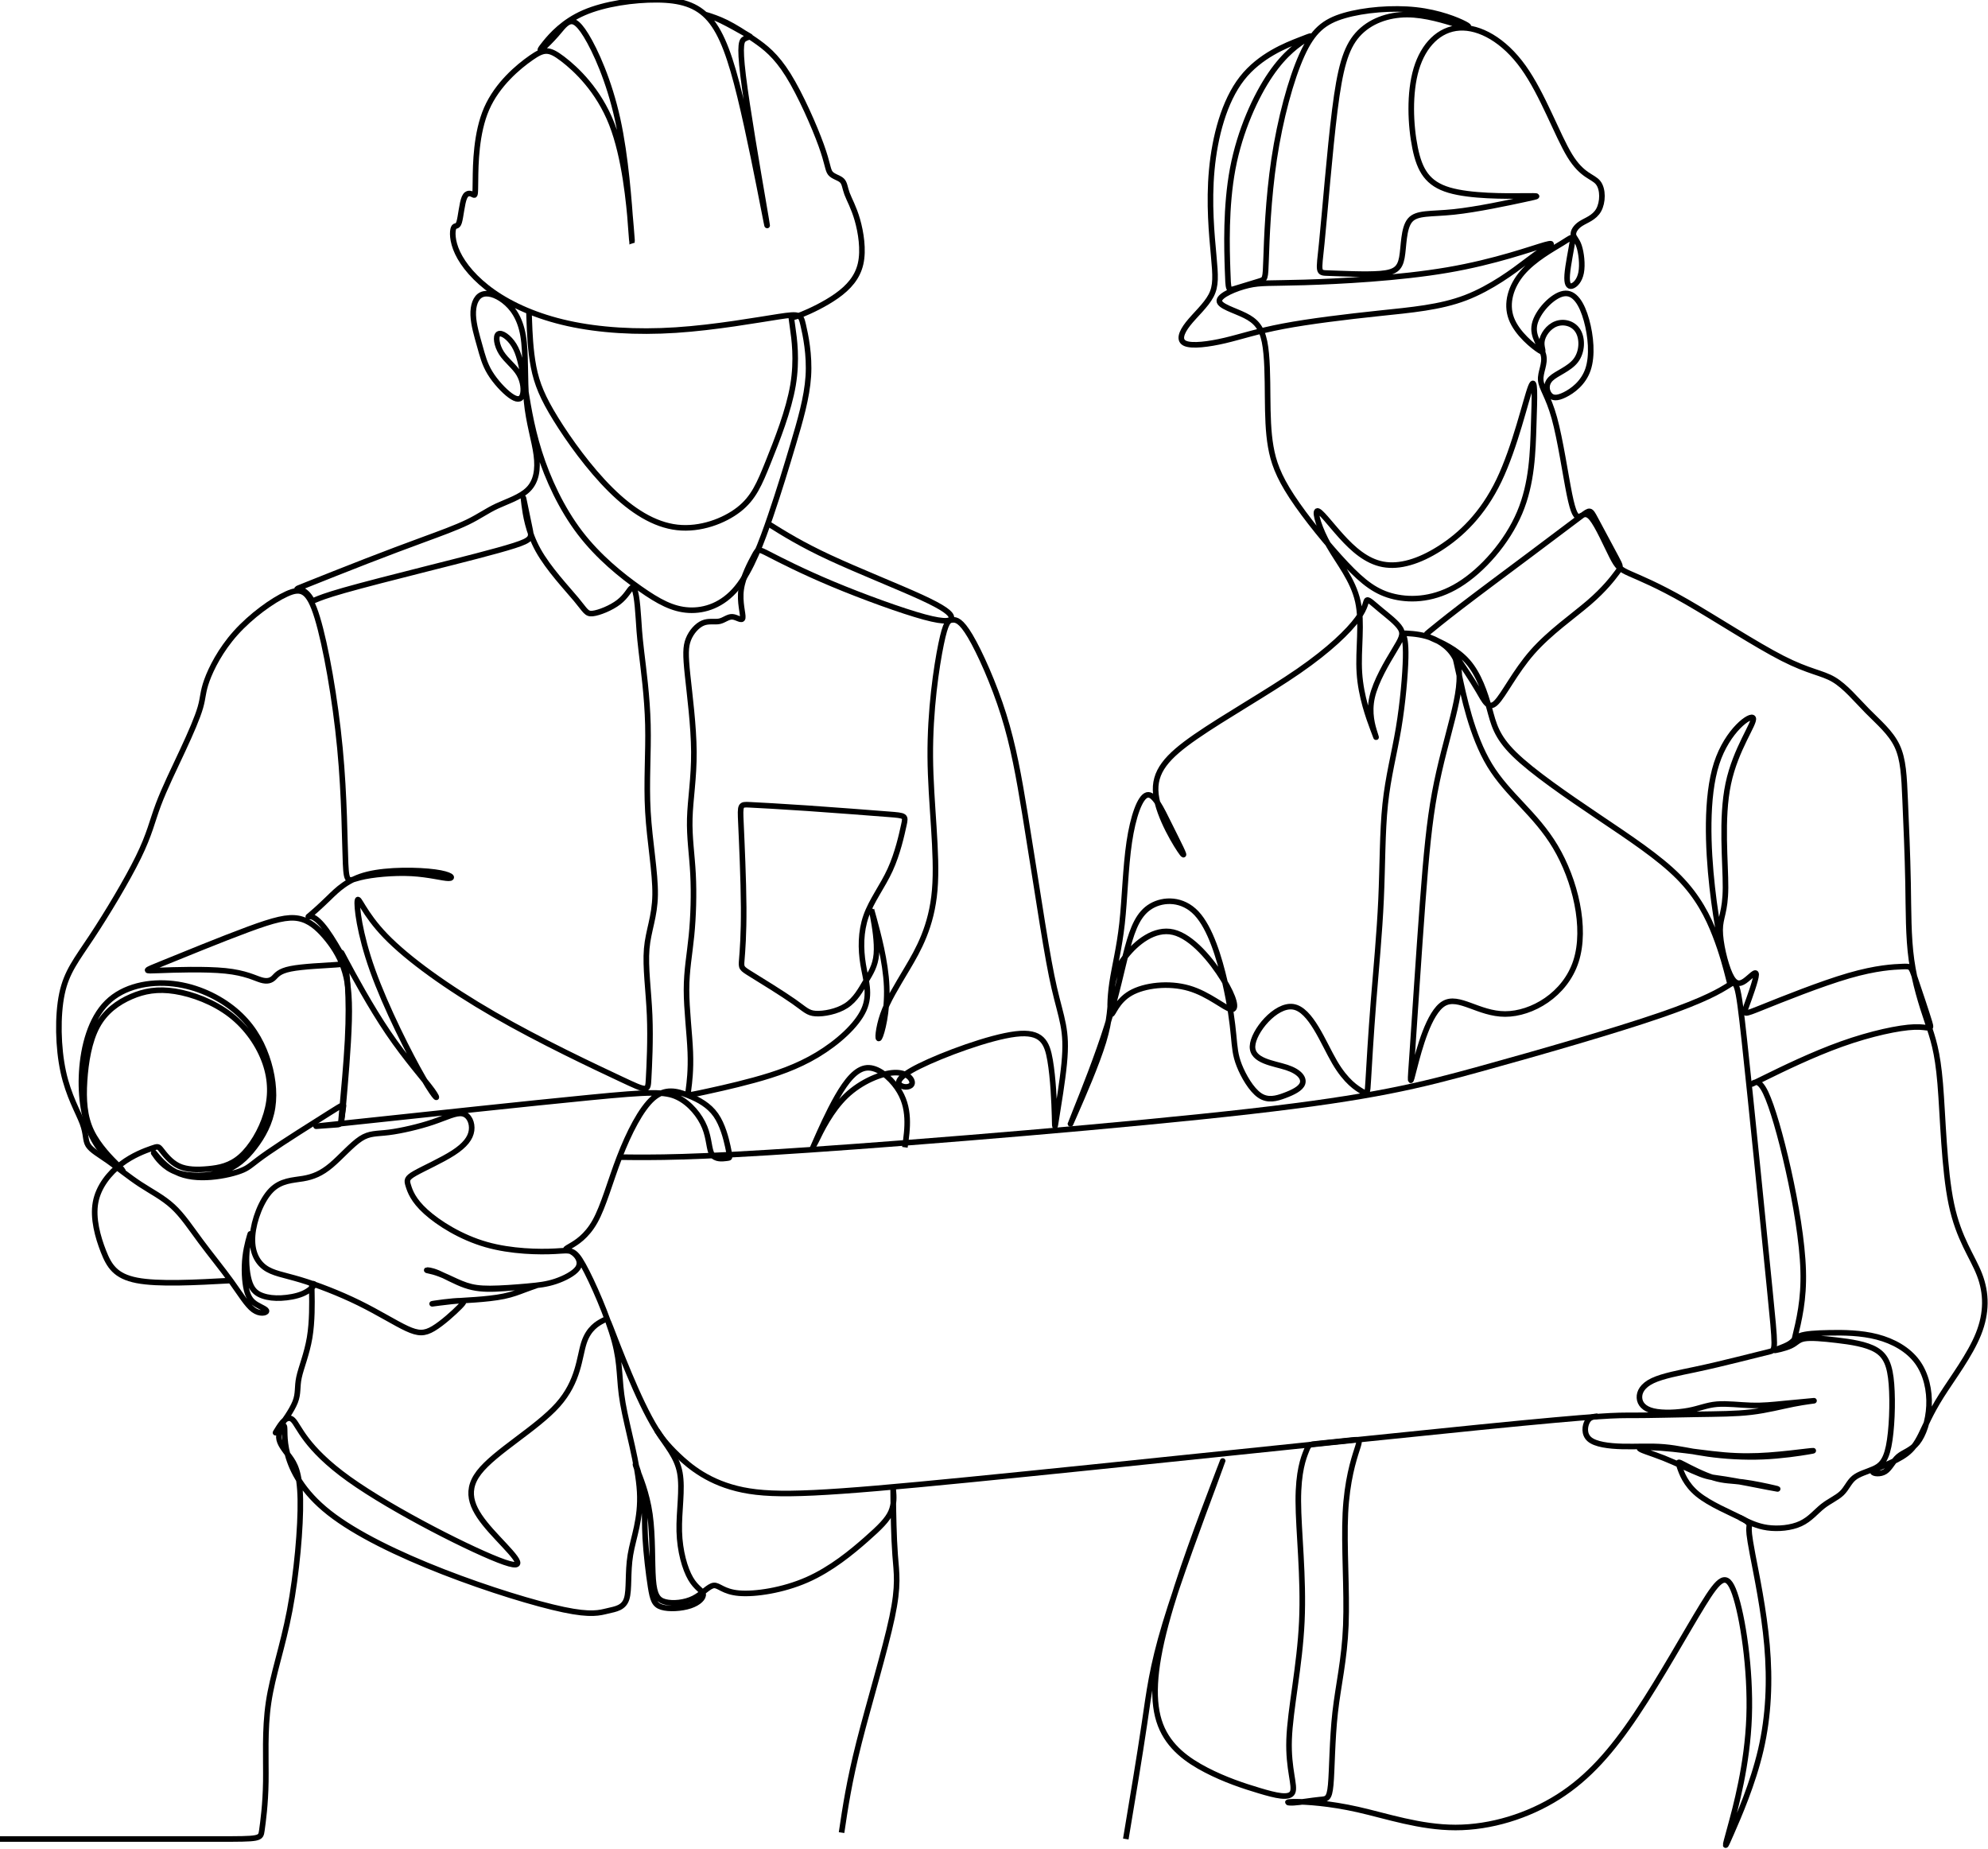 <?xml version="1.0" encoding="UTF-8"?><svg xmlns="http://www.w3.org/2000/svg" xmlns:xlink="http://www.w3.org/1999/xlink" height="2820.0" preserveAspectRatio="xMidYMid meet" version="1.0" viewBox="0.8 -0.3 3032.6 2820.0" width="3032.6" zoomAndPan="magnify"><g fill="none" stroke="#000" stroke-miterlimit="22.926"><path d="M 6.456 120.472 C 1129.801 120.472 2253.146 120.472 2814.819 120.472 C 3376.524 120.472 3376.524 120.472 3392.051 231.972 C 3407.611 343.439 3438.664 566.44 3443.1 862.207 C 3447.536 1157.974 3425.355 1526.507 3478.656 1886.169 C 3531.923 2245.797 3660.671 2596.585 3751.712 3073.905 C 3842.72 3551.224 3896.02 4155.073 3889.366 4510.298 C 3882.679 4865.49 3816.103 4972.057 3749.494 5063.098 C 3682.885 5154.106 3616.276 5229.587 3611.84 5311.723 C 3607.404 5393.858 3665.108 5482.681 3680.667 5458.249 C 3696.194 5433.85 3669.544 5296.196 3725.062 5089.715 C 3780.547 4883.268 3918.201 4607.96 4262.336 4337.122 C 4606.437 4066.283 5157.019 3799.848 5738.655 3573.405 C 6320.323 3346.961 6933.078 3160.476 7292.706 3084.995 C 7652.367 3009.514 7758.935 3045.036 7863.284 3069.468 C 7967.601 3093.867 8069.732 3107.209 8107.472 3224.867 C 8145.213 3342.525 8118.596 3564.532 8156.303 3793.194 C 8194.044 4021.855 8296.175 4257.204 8276.213 4610.178 C 8256.217 4963.185 8114.16 5433.85 8058.641 5753.519 C 8003.156 6073.222 8034.209 6241.929 7949.856 6554.977 C 7865.502 6867.992 7665.709 7325.315 7545.8 7540.668 C 7425.924 7756.022 7385.965 7729.371 7183.954 7718.281 C 6981.909 7707.191 6617.812 7711.594 6291.455 7804.886 C 5965.098 7898.112 5676.515 8080.16 5512.211 8228.904 C 5347.94 8377.649 5307.982 8493.089 5285.768 8564.134 C 5263.554 8635.179 5259.118 8661.796 5372.339 8726.186 C 5485.561 8790.577 5716.474 8892.708 5867.436 8990.404 C 6018.399 9088.066 6089.444 9181.291 6102.752 9278.987 C 6116.094 9376.682 6071.666 9478.813 5987.312 9496.558 C 5902.959 9514.336 5778.613 9447.727 5601.034 9387.772 C 5423.422 9327.818 5192.542 9274.55 5032.674 9254.588 C 4872.839 9234.592 4784.017 9247.9 4668.577 9172.452 C 4553.137 9096.938 4411.08 8932.667 4286.735 8828.318 C 4162.423 8723.968 4055.855 8679.573 3924.889 8657.393 C 3793.889 8635.179 3638.457 8635.179 3511.927 8506.397 C 3385.397 8377.649 3287.702 8120.119 3272.175 7922.544 C 3256.615 7724.935 3323.224 7587.315 3427.574 7509.615 C 3531.923 7431.916 3674.013 7414.138 3889.333 7349.747 C 4104.686 7285.357 4393.302 7174.353 4646.396 7050.041 C 4899.49 6925.696 5117.028 6788.075 5265.805 6719.248 C 5414.516 6650.421 5494.467 6650.421 5609.906 6719.248 C 5725.346 6788.075 5876.309 6925.696 5947.916 6998.429 C 6019.524 7071.129 6011.744 7078.909 5963.476 7078.909 C 5915.175 7078.909 5826.385 7071.129 5741.436 7060.602 C 5656.519 7050.041 5575.51 7036.732 5596.598 7038.95 C 5617.686 7041.168 5740.906 7058.946 5846.348 7069.474 C 5951.79 7080.035 6039.487 7083.345 6153.834 7091.655 C 6268.182 7099.997 6409.146 7113.306 6521.242 7136.646 C 6633.372 7159.952 6716.633 7193.256 6784.334 7218.781 C 6852.035 7244.306 6904.21 7262.083 6930.297 7270.956 C 6956.385 7279.828 6956.385 7279.828 6860.378 7269.3 C 6764.371 7258.74 6572.324 7237.651 6418.018 7231.56 C 6263.712 7225.435 6147.18 7234.308 6021.742 7277.61 C 5896.304 7320.912 5761.994 7398.612 5669.861 7437.445 C 5577.728 7476.311 5527.771 7476.311 5523.335 7473.53 C 5518.866 7470.749 5559.95 7465.187 5609.906 7451.316 C 5659.863 7437.445 5718.692 7415.264 5790.863 7382.522 C 5863 7349.747 5948.479 7306.478 6033.925 7278.173 C 6119.404 7249.867 6204.883 7236.526 6343.663 7237.088 C 6482.409 7237.651 6674.456 7252.085 6822.637 7265.394 C 6970.819 7278.736 7075.168 7290.918 7189.482 7329.222 C 7303.83 7367.525 7428.175 7431.916 7474.225 7497.399 C 7520.275 7562.882 7488.096 7629.491 7448.138 7671.105 C 7408.179 7712.752 7360.474 7729.404 7336.604 7737.714 C 7312.735 7746.057 7312.735 7746.057 7381.562 7786.015 C 7450.389 7825.974 7588.043 7905.891 7699.047 8104.592 C 7810.05 8303.293 7894.404 8620.744 8015.405 8934.885 C 8136.374 9249.026 8294.024 9559.856 8449.422 9695.259 C 8604.821 9830.694 8758.001 9790.736 8900.091 9734.125 C 9042.181 9677.514 9173.147 9604.251 9260.845 9478.813 C 9348.542 9353.375 9392.937 9175.796 9415.151 9074.757 C 9437.365 8973.751 9437.365 8949.319 9437.365 8937.136 C 9437.365 8924.887 9437.365 8924.887 9391.844 8919.359 C 9346.324 8913.797 9255.316 8902.706 9213.106 8967.097 C 9170.962 9031.488 9177.584 9171.327 9116.537 9321.196 C 9055.523 9471.066 8926.741 9630.901 8766.873 9708.6 C 8607.039 9786.3 8416.118 9781.863 7630.22 9705.257 C 6844.288 9628.683 5463.446 9479.939 4766.305 9405.55 C 4069.197 9331.194 4055.888 9331.194 4112.532 9335.631 C 4169.11 9340.067 4295.673 9348.939 4358.938 9353.375 C 4422.204 9357.811 4422.204 9357.811 4444.418 9607.595 C 4466.598 9857.345 4510.993 10356.911 4519.866 10699.887 C 4528.771 11042.896 4502.154 11229.314 4445.543 11388.089 C 4388.899 11546.799 4302.328 11677.798 4205.758 11789.894 C 4109.188 11901.99 4002.621 11995.316 3863.875 12020.807 C 3725.095 12046.299 3554.17 12004.188 3214.505 11878.684 C 2874.806 11753.312 2366.434 11544.614 2112.215 11441.39 C 1858.029 11338.1 1858.029 11340.285 2058.948 11348.098 C 2259.833 11355.911 2661.705 11369.186 2921.452 11342.602 C 3181.2 11315.886 3298.858 11249.31 3380.994 11224.911 C 3463.129 11200.512 3509.775 11218.191 3546.39 11252.687 C 3583.005 11287.084 3609.655 11338.1 3765.054 11369.186 C 3920.485 11400.306 4204.632 11411.396 4345.63 11421.394 C 4486.594 11431.392 4484.376 11440.297 4438.856 11522.4 C 4393.335 11604.502 4304.546 11759.9 4227.939 11865.409 C 4151.365 11970.784 4086.974 12026.402 4042.58 12040.803 C 3998.185 12055.204 3973.753 12028.587 4009.275 12057.389 C 4044.798 12086.29 4140.242 12170.71 4253.497 12280.588 C 4366.685 12390.499 4497.685 12525.902 4759.684 12590.193 C 5021.617 12654.584 5414.582 12647.996 5628.81 12619.095 C 5843.07 12590.193 5878.56 12539.21 5806.422 12539.21 C 5734.285 12539.21 5554.454 12590.193 5324.667 12602.509 C 5094.88 12614.692 4815.169 12588.008 4663.081 12549.208 C 4511.026 12510.309 4486.594 12459.293 4474.378 12727.913 C 4462.162 12996.501 4462.162 13584.79 4401.115 14223.103 C 4340.068 14861.415 4217.974 15549.585 4108.096 15909.312 C 3998.185 16268.907 3900.523 16299.994 3714.038 16215.607 C 3527.553 16131.287 3252.245 15931.493 3054.67 15711.704 C 2857.095 15491.915 2737.186 15252.097 2681.7 15098.916 C 2626.215 14945.802 2635.054 14879.193 2597.314 14748.193 C 2559.606 14617.194 2475.22 14421.804 2368.685 14193.208 C 2262.118 13964.514 2133.336 13702.514 2053.419 13489.413 C 1973.502 13276.311 1942.415 13112.007 1795.889 12812.3 C 1649.363 12512.593 1387.397 12077.385 1192.04 11782.214 C 996.683 11486.91 867.901 11331.512 807.946 11047.299 C 748.025 10763.086 756.897 10350.19 824.599 10038.301 C 892.333 9726.378 1018.863 9515.461 1072.164 9372.246 C 1125.431 9229.063 1105.435 9153.582 1146.519 9088.099 C 1187.604 9022.615 1289.735 8967.097 1410.703 8881.618 C 1531.705 8796.172 1671.544 8680.699 1816.977 8585.255 C 1962.378 8489.778 2113.374 8414.297 2241.029 8296.639 C 2368.685 8178.981 2473.002 8019.146 2600.657 7847.096 C 2728.313 7675.012 2879.276 7490.745 2996.934 7327.567 C 3114.625 7164.388 3198.978 7022.298 3282.206 6961.284 C 3365.467 6900.204 3447.636 6920.2 3452.072 6943.506 C 3456.508 6966.813 3383.245 6993.463 3324.416 7028.986 C 3265.554 7064.508 3221.192 7108.903 3194.542 7216.596 C 3167.892 7324.256 3159.019 7495.214 3176.764 7647.269 C 3194.542 7799.324 3238.937 7932.542 3242.247 7942.539 C 3245.591 7952.504 3207.851 7839.316 3196.76 7701.662 C 3185.67 7564.008 3201.196 7401.955 3238.937 7302.075 C 3276.677 7202.162 3336.632 7164.388 3405.426 7141.082 C 3474.253 7117.775 3551.952 7108.903 3642.993 7113.339 C 3734.001 7117.775 3838.35 7135.553 3917.175 7168.857 C 3995.967 7202.162 4049.267 7250.993 4064.794 7275.425 C 4080.353 7299.824 4058.139 7299.824 4047.049 7299.857 C 4035.958 7299.857 4035.958 7299.857 4038.177 7177.763 C 4040.395 7055.636 4044.831 6811.414 4009.308 6600.531 C 3973.786 6389.614 3898.305 6212.034 3871.654 6085.471 C 3845.037 5958.941 3867.218 5883.426 3822.823 5770.205 C 3778.429 5657.016 3667.425 5506.02 3611.907 5430.539 C 3556.421 5355.058 3556.421 5355.058 3596.38 5419.449 C 3636.339 5483.84 3716.256 5612.588 3793.955 5537.14 C 3871.654 5461.626 3947.136 5181.915 4517.714 4773.423 C 5088.259 4364.897 6153.901 3827.657 6526.87 3698.875 C 6899.84 3570.127 6580.171 3849.838 6353.727 4105.183 C 6127.25 4360.494 5994.066 4591.374 6198.295 4857.776 C 6402.558 5124.178 6944.235 5426.136 7217.324 5732.464 C 7490.381 6038.858 7494.817 6349.655 7556.427 6536.703 C 7618.037 6723.75 7736.82 6787.015 7796.212 6818.631 C 7855.604 6850.281 7855.604 6850.281 7900.561 6733.185 C 7945.519 6616.057 8035.434 6381.834 8141.439 6129.866 C 8247.444 5877.898 8369.538 5608.152 8496.664 5405.544 C 8623.757 5202.97 8755.882 5067.534 8795.278 4855.558 C 8834.674 4643.516 8781.407 4354.933 8788.094 4097.403 C 8794.715 3839.873 8861.324 3613.396 8934.587 3486.866 C 9007.883 3360.336 9087.768 3333.686 9096.673 3287.073 C 9105.545 3240.427 9043.406 3173.851 8930.151 3136.11 C 8816.929 3098.337 8652.658 3089.464 8559.433 3118.332 C 8466.174 3147.201 8443.96 3213.81 8417.309 3380.299 C 8390.692 3546.821 8359.606 3813.223 8348.516 4006.362 C 8337.392 4199.501 8346.264 4319.377 8332.956 4463.685 C 8319.647 4607.993 8284.125 4776.733 8255.257 4874.428 C 8226.388 4972.091 8204.208 4998.741 8239.73 4905.515 C 8275.253 4812.256 8368.478 4599.121 8408.437 4317.192 C 8448.396 4035.23 8435.087 3684.441 8450.614 3477.994 C 8466.174 3271.513 8510.568 3209.373 8608.264 3184.941 C 8705.926 3160.509 8856.921 3173.851 8972.361 3231.554 C 9087.768 3289.291 9167.718 3391.422 9234.327 3398.076 C 9300.903 3404.731 9354.203 3315.908 9560.684 3298.163 C 9767.131 3280.385 10126.792 3333.686 10439.808 3471.339 C 10752.79 3608.993 11019.291 3830.967 11201.307 3990.835 C 11383.289 4150.67 11480.984 4248.365 11525.412 4350.496 C 11569.807 4452.595 11560.902 4559.162 11556.499 4612.462 C 11552.096 4665.73 11552.096 4665.73 11554.314 4505.895 C 11556.499 4346.027 11560.902 4026.358 11578.713 3791.042 C 11596.49 3555.693 11627.61 3404.731 11538.787 2985.115 C 11449.898 2565.532 11241.298 1877.296 11112.484 1368.924 C 10983.702 860.518 10934.905 531.944 10886.007 203.369" stroke-width="72.071" transform="matrix(.118 0 0 -.118 0 2819)"/><path d="M 2047.627 5006.459 C 1723.791 4988.771 1399.978 4971.06 1210.748 5007.726 C 1021.54 5044.391 966.916 5135.387 916.882 5262.8 C 866.804 5390.212 821.317 5554.019 847.103 5695.093 C 872.888 5836.168 969.969 5954.488 1073.089 6033.36 C 1176.254 6112.232 1285.458 6151.657 1341.576 6171.381 C 1397.716 6191.105 1400.747 6191.105 1428.048 6156.204 C 1455.349 6121.325 1506.921 6051.546 1579.731 6016.667 C 1652.519 5981.789 1746.591 5981.789 1842.134 5990.882 C 1937.699 5999.974 2034.779 6018.183 2127.291 6100.109 C 2219.825 6181.989 2307.79 6327.61 2351.784 6474.769 C 2395.778 6621.883 2395.778 6770.535 2342.669 6923.733 C 2289.605 7076.931 2183.431 7234.676 2036.295 7348.449 C 1889.159 7462.2 1701.059 7531.98 1547.861 7556.25 C 1394.663 7580.52 1276.343 7559.281 1161.077 7509.225 C 1045.81 7459.169 933.553 7380.297 862.258 7248.338 C 790.963 7116.379 760.631 6931.31 750.09 6765.423 C 739.527 6599.535 748.778 6452.806 810.664 6322.702 C 872.549 6192.575 987.092 6079.073 1044.34 6022.322 C 1101.611 5965.594 1101.611 5965.594 1048.57 6006.217 C 995.529 6046.841 889.423 6128.066 818.445 6271.809 C 747.466 6415.575 711.593 6621.883 725.481 6846.376 C 739.391 7070.869 803.109 7313.571 948.73 7457.654 C 1094.351 7601.759 1321.852 7647.268 1532.706 7622.998 C 1743.538 7598.728 1937.699 7504.679 2077.258 7387.874 C 2216.794 7271.07 2301.728 7131.533 2354.815 6981.366 C 2407.902 6831.199 2429.141 6670.423 2407.902 6532.38 C 2386.663 6394.359 2322.968 6279.07 2248.642 6181.989 C 2174.316 6084.909 2089.382 6006.059 1963.484 5965.096 C 1837.587 5924.133 1670.727 5921.102 1558.492 5962.065 C 1446.257 6003.028 1388.601 6087.962 1359.784 6130.441 C 1330.968 6172.896 1330.968 6172.896 1364.331 6131.956 C 1397.716 6090.993 1464.442 6009.09 1553.946 5963.581 C 1643.426 5918.071 1755.684 5908.978 1866.404 5918.071 C 1977.124 5927.187 2086.351 5954.488 2148.53 5981.789 C 2210.71 6009.09 2225.887 6036.391 2366.057 6133.449 C 2506.227 6230.53 2771.411 6397.39 2903.981 6480.808 C 3036.573 6564.227 3036.573 6564.227 3032.163 6536.858 C 3027.752 6509.489 3018.931 6454.751 3014.543 6427.382 C 3010.132 6400.013 3010.132 6400.013 3022.301 6530.344 C 3034.447 6660.652 3058.763 6921.313 3069.507 7126.286 C 3080.251 7331.259 3077.423 7480.567 3071.248 7591.445 C 3065.096 7702.346 3055.573 7774.794 3037.116 7835.096 C 3018.659 7895.399 2991.29 7943.509 3054.307 7825.234 C 3117.323 7706.96 3270.77 7422.278 3428.628 7189.687 C 3586.486 6957.096 3748.799 6776.597 3816.294 6683.316 C 3883.789 6590.013 3856.488 6583.951 3737.399 6789.489 C 3618.356 6995.005 3407.502 7412.144 3289.725 7741.838 C 3171.971 8071.51 3147.271 8313.714 3156.363 8357.708 C 3165.479 8401.701 3208.364 8247.463 3404.267 8044.435 C 3600.148 7841.407 3949.022 7589.613 4360.1 7352.566 C 4771.177 7115.474 5244.433 6893.13 5481.073 6781.98 C 5717.712 6670.808 5717.712 6670.808 5723.774 6785.011 C 5729.836 6899.214 5741.937 7127.62 5732.822 7344.966 C 5723.706 7562.312 5693.374 7768.619 5707.014 7930.91 C 5720.676 8093.201 5778.309 8211.521 5781.34 8407.198 C 5784.371 8602.852 5732.799 8875.885 5717.645 9139.826 C 5702.467 9403.744 5723.706 9658.569 5717.645 9907.333 C 5711.56 10156.096 5678.22 10398.798 5660.011 10553.489 C 5641.803 10708.203 5638.772 10774.996 5634.226 10844.708 C 5629.679 10914.51 5623.595 10987.298 5614.502 11040.407 C 5605.409 11093.494 5593.263 11126.902 5573.539 11113.195 C 5553.815 11099.601 5526.514 11038.892 5459.788 10987.298 C 5393.04 10935.704 5286.866 10893.293 5230.749 10887.209 C 5174.631 10881.102 5168.547 10911.502 5085.128 11011.591 C 5001.686 11111.702 4840.911 11281.593 4749.892 11445.4 C 4658.896 11609.206 4637.657 11766.996 4627.049 11845.801 C 4616.418 11924.696 4616.418 11924.696 4628.564 11867.108 C 4640.71 11809.407 4664.958 11694.208 4678.62 11625.899 C 4692.259 11557.59 4695.29 11536.396 4539.061 11486.408 C 4382.832 11436.307 4067.32 11357.389 3773.07 11283.109 C 3478.797 11208.805 3205.763 11139.003 3040.441 11092.001 C 2875.119 11044.999 2817.486 11020.706 2788.67 11008.605 C 2759.853 10996.391 2759.853 10996.391 2753.791 11006.592 C 2747.729 11016.793 2735.628 11037.195 2720.383 11054.499 C 2705.16 11071.689 2686.816 11085.894 2669.422 11093.811 C 2652.028 11101.705 2635.562 11103.311 2627.351 11104.102 C 2619.118 11104.894 2619.118 11104.894 2726.739 11147.802 C 2834.382 11190.801 3049.67 11276.798 3236.57 11349.292 C 3423.471 11421.899 3581.985 11481.002 3732.514 11536.396 C 3883.066 11591.79 4025.656 11643.293 4128.798 11693.394 C 4231.94 11743.405 4295.658 11791.99 4386.677 11834.491 C 4477.673 11876.902 4595.97 11913.296 4664.257 11983.098 C 4732.521 12052.9 4750.706 12155.997 4734.014 12284.903 C 4717.321 12413.899 4665.75 12568.59 4647.564 12759.697 C 4629.356 12950.805 4644.51 13178.397 4617.209 13337.589 C 4589.931 13496.895 4520.129 13587.891 4447.341 13644.008 C 4374.53 13700.194 4298.689 13721.411 4248.633 13697.095 C 4198.578 13672.893 4174.307 13603.091 4177.361 13518.111 C 4180.369 13433.2 4210.701 13333.111 4234.971 13246.593 C 4259.242 13160.189 4277.45 13087.401 4324.475 13009.999 C 4371.499 12932.597 4447.341 12850.693 4503.459 12809.798 C 4559.576 12768.79 4595.97 12768.79 4611.147 12809.798 C 4626.325 12850.693 4620.263 12932.597 4580.815 12999.391 C 4541.391 13066.094 4468.58 13117.71 4426.102 13184.391 C 4383.623 13251.207 4371.499 13333.111 4398.801 13351.296 C 4426.102 13369.505 4492.85 13323.995 4536.822 13252.7 C 4580.815 13181.405 4602.055 13084.302 4627.84 12926.603 C 4653.626 12768.79 4683.958 12550.404 4759.799 12310.711 C 4835.641 12071.108 4956.991 11810.198 5119.282 11597.806 C 5281.596 11385.505 5484.85 11221.698 5648.679 11106.409 C 5812.486 10991.098 5936.868 10924.395 6077.919 10916.795 C 6218.994 10909.195 6376.739 10960.811 6502.636 11114.009 C 6628.533 11267.208 6722.583 11522.01 6799.939 11749.489 C 6877.296 11976.991 6937.96 12177.304 6998.647 12380.49 C 7059.311 12583.79 7119.975 12790.097 7132.122 12979.689 C 7144.245 13169.304 7107.851 13342.204 7086.612 13433.2 C 7065.373 13524.196 7059.311 13533.311 6871.234 13504.495 C 6683.135 13475.701 6313.044 13408.907 5964.169 13386.197 C 5615.294 13363.398 5287.658 13384.705 5013.109 13445.301 C 4738.56 13506.01 4517.12 13606.099 4354.807 13719.895 C 4192.516 13833.601 4089.351 13960.991 4039.317 14067.209 C 3989.239 14173.405 3992.27 14258.294 4004.416 14287.201 C 4016.54 14315.995 4037.779 14288.694 4052.957 14335.696 C 4068.134 14382.699 4077.227 14504.095 4099.981 14555.598 C 4122.736 14607.192 4159.13 14589.006 4177.338 14579.891 C 4195.547 14570.798 4195.547 14570.798 4197.062 14708.796 C 4198.578 14846.908 4201.608 15122.904 4295.658 15338.305 C 4389.685 15553.705 4574.754 15708.396 4688.527 15787.291 C 4802.278 15866.209 4844.733 15869.194 4964.569 15778.198 C 5084.404 15687.202 5281.596 15502.111 5398.4 15204.898 C 5515.182 14907.594 5551.576 14498.01 5568.269 14294.801 C 5584.962 14091.502 5581.931 14094.51 5566.753 14299.302 C 5551.576 14504.095 5524.298 14910.603 5449.949 15247.309 C 5375.623 15584.105 5254.295 15851.009 5172.369 15984.506 C 5090.466 16118.003 5048.01 16118.003 5013.109 16098.302 C 4978.231 16078.51 4950.93 16039.108 4909.967 15992.106 C 4869.004 15945.104 4814.401 15890.501 4787.1 15867.701 C 4759.799 15844.902 4759.799 15854.107 4812.886 15919.295 C 4865.973 15984.506 4972.169 16105.789 5154.184 16184.706 C 5336.198 16263.601 5594.055 16299.995 5797.331 16298.502 C 6000.563 16297.009 6149.214 16257.494 6261.45 16127.096 C 6373.708 15996.607 6449.549 15775.19 6529.959 15445.994 C 6610.325 15116.91 6695.281 14680.002 6737.76 14463.109 C 6780.216 14246.193 6780.216 14249.201 6733.191 14523.796 C 6686.189 14798.299 6592.139 15344.389 6557.261 15629.592 C 6522.359 15914.704 6546.63 15938.996 6567.869 15952.59 C 6589.108 15966.298 6607.294 15969.306 6616.409 15970.799 C 6625.502 15972.405 6625.502 15972.405 6577.346 15999.706 C 6529.19 16027.007 6432.856 16081.609 6364.592 16114.61 C 6296.328 16147.611 6256.134 16158.898 6236.049 16164.598 C 6215.94 16170.298 6215.94 16170.298 6245.91 16161.205 C 6275.858 16152.09 6335.776 16133.904 6408.586 16097.895 C 6481.397 16061.908 6567.1 16008.007 6658.096 15945.104 C 6749.115 15882.11 6845.426 15810.091 6954.653 15634.907 C 7063.858 15459.701 7185.977 15181.306 7245.51 15016.392 C 7305.066 14851.409 7302.013 14799.905 7326.283 14769.506 C 7350.575 14739.196 7402.124 14730.103 7427.91 14705.811 C 7453.718 14681.495 7453.718 14642.093 7473.419 14589.006 C 7493.143 14535.897 7532.59 14469.194 7564.438 14358.496 C 7596.285 14247.709 7620.555 14092.995 7593.254 13971.689 C 7565.953 13850.293 7487.081 13762.306 7382.423 13688.002 C 7277.742 13613.699 7147.299 13552.99 7076.027 13524.196 C 7004.732 13495.402 6992.585 13498.41 6986.523 13499.903 C 6980.461 13501.396 6980.461 13501.396 6994.101 13407.391 C 7007.762 13313.41 7035.064 13125.31 6997.132 12900.794 C 6959.222 12676.301 6856.08 12415.391 6778.723 12222.791 C 6701.366 12030.1 6649.795 11905.696 6519.351 11804.091 C 6388.908 11702.51 6179.569 11623.592 5976.315 11646.392 C 5773.061 11669.101 5575.869 11793.506 5387.792 11980.09 C 5199.693 12166.606 5020.709 12415.391 4905.443 12601.998 C 4790.154 12788.491 4738.583 12912.896 4709.766 13060.1 C 4680.95 13207.191 4674.888 13377.105 4671.857 13461.994 C 4668.803 13546.996 4668.803 13546.996 4668.803 13546.996" stroke-width="49.242" transform="matrix(.173 0 0 -.173 0 2819)"/><path d="M 9447.453 16299.987 C 9656.25 16169.701 9865.017 16039.509 10214.398 15877.195 C 10563.812 15714.912 11053.715 15520.601 11338.788 15389.685 C 11623.988 15258.801 11704.2 15191.186 11710.593 15144.702 C 11716.892 15098.313 11649.308 15072.898 11376.895 15146.812 C 11104.387 15220.789 10627.113 15393.905 10252.19 15550.708 C 9877.33 15707.385 9604.822 15847.592 9468.584 15917.789 C 9332.315 15987.892 9332.315 15987.892 9285.894 15902.295 C 9239.474 15816.697 9146.601 15645.407 9124.462 15486.589 C 9102.322 15327.707 9150.916 15181.297 9143.515 15135.601 C 9136.145 15089.81 9072.782 15144.702 9017.858 15148.891 C 8962.935 15153.205 8916.514 15106.69 8857.371 15093.999 C 8798.227 15081.402 8726.423 15102.502 8654.619 15072.898 C 8582.816 15043.295 8511.012 14963.114 8475.11 14872.289 C 8439.208 14781.495 8439.208 14680.088 8464.528 14437.215 C 8489.88 14194.405 8540.584 13810.003 8542.694 13486.886 C 8544.804 13163.706 8498.32 12901.906 8492.022 12667.504 C 8485.66 12433.008 8519.452 12226.1 8532.144 11983.196 C 8544.804 11740.291 8536.364 11461.611 8513.122 11227.115 C 8489.88 10992.713 8451.868 10802.591 8451.868 10559.812 C 8451.868 10316.908 8489.88 10021.19 8498.667 9795.795 C 8507.422 9570.338 8486.951 9415.109 8476.716 9337.479 C 8466.481 9259.881 8466.481 9259.881 8603.444 9288.917 C 8740.375 9317.954 9014.3 9376.027 9282.178 9449.437 C 9550.056 9522.815 9811.951 9611.53 10061.186 9761.468 C 10310.389 9911.406 10546.9 10122.597 10633.506 10314.798 C 10720.111 10506.999 10656.684 10680.115 10625.003 10872.285 C 10593.289 11064.486 10593.289 11275.708 10660.904 11467.909 C 10728.488 11660.11 10863.687 11833.195 10956.591 12036.009 C 11049.495 12238.697 11100.198 12470.989 11125.487 12587.197 C 11150.902 12703.406 11150.902 12703.406 10933.412 12720.192 C 10715.796 12737.104 10280.785 12770.895 9940.757 12794.2 C 9600.76 12817.41 9355.777 12830.102 9233.269 12836.401 C 9110.794 12842.699 9110.794 12842.699 9121.375 12610.408 C 9131.925 12378.085 9153.026 11913.502 9155.136 11577.693 C 9157.246 11241.885 9140.365 11035.008 9131.925 10931.491 C 9123.454 10828.006 9123.454 10828.006 9250.181 10749.809 C 9376.877 10671.706 9630.332 10515.407 9771.829 10416.205 C 9913.327 10316.908 9942.867 10274.707 10039.991 10268.314 C 10137.209 10262.016 10301.886 10291.587 10415.984 10365.501 C 10529.989 10439.415 10593.289 10557.702 10654.606 10661.093 C 10715.796 10764.61 10775.003 10853.294 10787.6 10999.012 C 10800.292 11144.792 10766.5 11347.512 10745.4 11459.406 C 10724.3 11571.395 10715.796 11592.495 10760.201 11427.787 C 10804.512 11262.985 10901.699 10912.501 10914.391 10602.013 C 10926.988 10291.587 10855.215 10021.19 10825.707 9970.549 C 10796.103 9919.846 10808.795 10088.805 10867.907 10257.796 C 10926.988 10426.692 11032.615 10595.714 11167.814 10823.786 C 11303.013 11051.794 11467.689 11339.103 11505.701 11788.885 C 11543.713 12238.697 11454.997 12851.202 11450.809 13425.601 C 11446.589 14000.094 11526.801 14536.512 11583.803 14813.208 C 11640.9 15089.81 11674.597 15106.69 11721.112 15110.91 C 11767.595 15115.099 11826.708 15106.69 11942.885 14910.301 C 12058.999 14713.911 12232.21 14329.509 12352.796 13945.894 C 12473.288 13562.311 12541.186 13179.389 12615.195 12727.404 C 12689.108 12275.513 12769.006 11754.494 12830.102 11377.808 C 12891.104 11001.185 12933.304 10768.799 12975.599 10585.101 C 13017.8 10401.403 13060.094 10266.204 13085.415 10133.21 C 13110.703 10000.089 13119.207 9869.174 13098.106 9651.652 C 13077.006 9434.131 13026.303 9130.004 13002.998 8984.287 C 12979.788 8838.569 12984.008 8851.229 12979.788 9009.639 C 12975.599 9168.016 12962.907 9472.143 12924.896 9693.884 C 12886.915 9915.626 12823.488 10055.013 12502.513 10017.001 C 12181.506 9978.989 11602.793 9763.578 11317.688 9622.08 C 11032.615 9480.583 11041.086 9412.999 11087.507 9383.459 C 11133.99 9353.856 11218.486 9362.327 11226.894 9410.889 C 11235.397 9459.483 11167.814 9548.167 11009.405 9541.837 C 10850.995 9535.507 10601.792 9434.131 10415.984 9256.732 C 10230.113 9079.332 10107.606 8825.909 10046.415 8699.182 C 9985.13 8572.455 9985.13 8572.455 10037.912 8692.852 C 10090.694 8813.218 10196.29 9053.981 10308.216 9248.292 C 10420.204 9442.571 10538.397 9590.399 10671.486 9600.949 C 10804.512 9611.53 10952.402 9484.803 11041.086 9358.107 C 11129.802 9231.38 11159.311 9104.653 11165.704 8982.177 C 11172.002 8859.67 11155.091 8741.414 11138.21 8623.158" stroke-width="68.56" transform="matrix(.124 0 0 -.124 0 2819)"/><path d="M 5563.425 6201.649 C 5881.882 6198.041 6200.339 6194.457 7259.365 6266.494 C 8318.391 6338.531 10118.009 6486.213 11224.302 6612.433 C 12330.594 6738.676 12743.492 6843.457 13285.896 6992.931 C 13828.3 7142.405 14500.21 7336.55 14903.894 7475.247 C 15307.6 7613.921 15443.195 7697.126 15515.692 7743.358 C 15588.097 7789.591 15597.311 7798.828 15657.399 7247.187 C 15717.511 6695.523 15828.496 5582.98 15883.897 5026.697 C 15939.39 4470.414 15939.39 4470.414 15883.897 4456.558 C 15828.496 4442.68 15717.511 4414.945 15598.897 4385.67 C 15480.19 4356.396 15353.901 4325.559 15215.204 4296.284 C 15076.507 4267.01 14925.493 4239.275 14834.591 4196.122 C 14743.711 4152.991 14712.806 4094.42 14715.908 4042.029 C 14719.01 3989.661 14756.005 3943.429 14840.703 3923.392 C 14925.493 3903.355 15058.009 3909.513 15156.609 3928.01 C 15255.209 3946.508 15320.008 3977.322 15410.911 3985.02 C 15501.79 3992.718 15618.911 3977.322 15720.59 3974.22 C 15822.292 3971.141 15908.599 3980.401 16017.999 3991.201 C 16127.399 4001.978 16259.892 4014.294 16279.998 4015.857 C 16299.989 4017.396 16207.501 4008.136 16098.101 3986.559 C 15988.701 3964.983 15862.389 3931.09 15720.59 3914.132 C 15578.791 3897.197 15421.711 3897.197 15230.6 3894.117 C 15039.489 3891.038 14814.508 3884.857 14658.898 3884.857 C 14503.289 3884.857 14417.005 3891.038 13288.998 3778.536 C 12161.106 3666.057 9991.445 3434.895 8693.972 3307.021 C 7396.5 3179.1 6971.217 3154.444 6670.844 3215.544 C 6370.494 3276.62 6195.054 3423.475 6086.987 3527.176 C 5978.897 3630.855 5938.179 3691.402 5897.462 3751.95" stroke-width="50.024" transform="matrix(.17 0 0 -.17 0 2819)"/><path d="M 10106.795 83.705 C 10168.395 452.294 10230.11 820.883 10273.309 1113.15 C 10316.507 1405.417 10341.211 1621.386 10459.696 2014.081 C 10578.296 2406.776 10790.699 2976.198 10896.809 3260.921 C 11003.011 3545.643 11003.011 3545.643 10896.809 3267.108 C 10790.699 2988.55 10578.296 2431.458 10465.907 2010.999 C 10353.61 1590.517 10341.211 1306.691 10418.292 1106.18 C 10495.511 905.646 10662.094 788.404 10828.699 702.03 C 10995.305 615.633 11161.795 560.106 11306.802 516.931 C 11451.808 473.732 11575.193 442.886 11603.002 501.496 C 11630.789 560.106 11562.909 708.195 11572.202 976.586 C 11581.403 1244.999 11667.8 1633.715 11686.294 2034.783 C 11704.811 2435.828 11655.494 2849.225 11654.689 3116.029 C 11653.907 3382.81 11701.59 3502.997 11725.49 3563.102 C 11749.389 3623.184 11749.389 3623.184 11826.401 3631.143 C 11903.297 3639.124 12057.206 3655.088 12134.102 3663.047 C 12211.091 3671.029 12211.091 3671.029 12181.211 3578.283 C 12151.308 3485.538 12091.594 3300.047 12077.103 3006.768 C 12062.703 2713.489 12093.503 2312.421 12081.197 2000.832 C 12068.891 1689.243 12013.294 1467.109 11985.6 1220.318 C 11957.79 973.503 11957.79 702.03 11945.507 569.353 C 11933.108 436.699 11908.404 442.886 11843.606 436.699 C 11778.901 430.534 11674.011 412.017 11612.295 408.935 C 11550.603 405.853 11532.109 418.182 11627.707 418.182 C 11723.304 418.182 11933.108 405.853 12189.193 348.048 C 12445.209 290.243 12747.597 186.963 13065.304 186.963 C 13383.104 186.963 13716.292 290.243 13987.789 462.208 C 14259.308 634.15 14468.997 874.777 14688.093 1201.801 C 14907.098 1528.825 15135.396 1942.222 15283.508 2182.849 C 15431.597 2423.499 15499.499 2491.356 15570.393 2287.739 C 15641.401 2084.123 15715.399 1609.034 15700.01 1180.202 C 15684.599 751.393 15579.708 368.842 15527.194 177.555 C 15474.795 -13.709 15474.795 -13.709 15539.592 134.379 C 15604.39 282.445 15733.893 578.623 15804.901 884.047 C 15875.794 1189.449 15888.192 1504.143 15860.406 1821.897 C 15832.596 2139.674 15764.808 2460.51 15730.811 2639.445 C 15696.905 2818.379 15696.905 2855.39 15700.01 2881.245 C 15703.093 2907.076 15709.211 2921.729 15620.492 2966.859 C 15531.91 3011.967 15348.305 3087.552 15238.791 3177.031 C 15129.209 3266.487 15093.693 3369.836 15076.004 3421.5 C 15058.292 3473.186 15058.292 3473.186 15116.097 3443.099 C 15173.902 3413.012 15289.604 3352.861 15382.211 3324.315 C 15474.703 3295.792 15544.193 3298.874 15642.091 3286.522 C 15740.103 3274.193 15866.501 3246.429 15922.903 3233.318 C 15979.189 3220.207 15965.296 3221.748 15869.606 3240.265 C 15774.009 3258.781 15596.592 3294.251 15489.401 3311.204 C 15382.211 3328.179 15345.2 3326.638 15262.691 3358.266 C 15180.09 3389.894 15052.105 3454.669 14933.298 3501.709 C 14814.491 3548.771 14705 3578.076 14717.398 3590.405 C 14729.705 3602.758 14863.9 3598.111 15014.289 3582.7 C 15164.701 3567.288 15331.307 3541.043 15477.095 3528.713 C 15622.792 3516.361 15747.809 3517.902 15877.289 3527.172 C 16006.907 3536.419 16141.103 3553.395 16214.411 3561.883 C 16287.696 3570.37 16300.002 3570.37 16226.004 3558.018 C 16151.891 3545.689 15991.496 3521.008 15823.395 3514.061 C 15655.202 3507.114 15479.395 3517.902 15331.307 3538.742 C 15183.195 3559.559 15062.893 3590.405 14938.703 3601.217 C 14814.491 3612.005 14686.506 3602.758 14563.099 3605.84 C 14439.692 3608.922 14320.908 3624.357 14267.496 3670.315 C 14213.993 3716.297 14226 3792.803 14249.003 3832.344 C 14272.097 3871.885 14306.301 3874.461 14340.598 3877.014" stroke-width="50.076" transform="matrix(.17 0 0 -.17 0 2819)"/><path d="M 14275.01 2711.29 C 14343.391 2676.647 14411.793 2641.983 14499.493 2629.581 C 14587.298 2617.2 14694.4 2627.08 14771.904 2663.004 C 14849.493 2698.95 14897.4 2760.983 14952.391 2804.686 C 15007.298 2848.389 15069.394 2873.74 15109.502 2912.524 C 15149.694 2951.287 15168.003 3003.44 15208.91 3037.263 C 15249.796 3071.106 15313.195 3086.62 15367.493 3110.584 C 15421.79 3134.548 15466.901 3166.962 15493.703 3296.662 C 15520.505 3426.34 15528.892 3653.304 15516.91 3806.253 C 15504.907 3959.202 15472.493 4038.157 15391.499 4086.778 C 15310.4 4135.4 15180.7 4153.73 15067.208 4167.121 C 14953.799 4180.511 14856.493 4188.962 14802.91 4179.817 C 14749.391 4170.652 14739.49 4143.85 14691.898 4121.4 C 14644.307 4098.929 14559.004 4080.787 14556.208 4083.604 C 14553.307 4086.4 14632.998 4110.196 14675.691 4135.484 C 14718.406 4160.772 14723.998 4187.574 14768.394 4203.781 C 14812.79 4219.989 14895.991 4225.622 15009.4 4227.745 C 15122.892 4229.868 15266.697 4228.46 15399.192 4193.901 C 15531.709 4159.364 15653 4091.718 15727.709 3990.208 C 15802.396 3888.718 15830.606 3753.385 15824.91 3628.626 C 15819.297 3503.887 15779.799 3389.68 15729.096 3326.259 C 15678.309 3262.818 15616.297 3250.121 15573.309 3213.482 C 15530.3 3176.821 15506.399 3116.217 15465.493 3090.13 C 15424.607 3064.064 15366.799 3072.515 15364.003 3086.62 C 15361.207 3100.704 15413.297 3120.443 15471.105 3145.1 C 15528.892 3169.779 15592.396 3199.398 15640.303 3236.037 C 15688.21 3272.698 15720.604 3316.4 15757.306 3389.68 C 15793.904 3462.98 15834.79 3565.899 15926.399 3711.091 C 16018.093 3856.283 16160.51 4043.79 16230.195 4217.865 C 16300.006 4391.961 16297.21 4552.667 16239.402 4703.493 C 16181.594 4854.34 16068.796 4995.306 16008.192 5282.874 C 15947.609 5570.441 15939.096 6004.63 15916.603 6272.459 C 15894.006 6540.309 15857.408 6641.798 15810.805 6779.948 C 15764.306 6918.098 15707.907 7092.888 15681.21 7284.599 C 15654.408 7476.311 15657.204 7684.945 15653 7916.134 C 15648.691 8147.323 15637.507 8401.067 15628.994 8597.004 C 15620.502 8792.941 15614.91 8931.091 15562.694 9041.052 C 15510.604 9150.992 15411.91 9232.763 15318.892 9327.211 C 15225.79 9421.658 15138.406 9528.781 15042.592 9585.181 C 14946.694 9641.58 14842.409 9647.193 14623.895 9758.562 C 14405.403 9869.931 14072.704 10086.994 13834.494 10223.799 C 13596.304 10360.499 13452.5 10416.898 13370.707 10453.495 C 13288.893 10490.198 13269.197 10507.099 13224.106 10595.892 C 13178.995 10684.706 13108.491 10845.39 13059.197 10905.994 C 13009.797 10966.702 12981.608 10927.204 12956.299 10921.507 C 12930.905 10915.895 12908.308 10944.105 12875.893 11103.402 C 12843.5 11262.699 12801.206 11553.104 12751.891 11730.69 C 12702.491 11908.296 12646.092 11973.209 12640.5 12039.404 C 12634.909 12105.705 12679.999 12173.308 12663.098 12245.2 C 12646.092 12317.092 12567.2 12393.209 12589.798 12497.599 C 12612.29 12601.906 12736.398 12734.401 12828.008 12749.894 C 12919.596 12765.407 12978.791 12663.897 13015.494 12532.81 C 13052.092 12401.702 13066.197 12240.996 13028.191 12128.197 C 12990.101 12015.504 12899.899 11950.591 12836.395 11919.606 C 12772.996 11888.6 12736.398 11891.396 12712.392 11920.993 C 12688.407 11950.591 12677.203 12006.99 12723.701 12052.101 C 12770.2 12097.191 12874.506 12130.993 12928.11 12201.497 C 12981.608 12272.002 12984.509 12379.104 12946.398 12442.608 C 12908.308 12506.008 12829.395 12525.704 12765.996 12501.804 C 12702.491 12477.798 12654.605 12410.194 12648.993 12353.795 C 12643.296 12297.395 12679.999 12252.305 12630.599 12283.29 C 12581.305 12314.296 12445.993 12421.398 12399.494 12545.506 C 12352.891 12669.509 12395.206 12810.497 12491.104 12921.908 C 12586.897 13033.194 12736.398 13115.007 12816.698 13164.302 C 12897.104 13213.701 12908.308 13230.602 12899.899 13172.794 C 12891.407 13115.007 12863.197 12982.491 12857.605 12904.902 C 12851.993 12827.398 12868.893 12804.906 12895.59 12811.906 C 12922.392 12818.99 12959.095 12855.608 12971.791 12921.908 C 12984.509 12988.104 12973.2 13084.001 12954.89 13138.992 C 12936.497 13193.899 12911.209 13208.004 12908.308 13233.398 C 12905.491 13258.791 12925.293 13295.41 12968.996 13323.599 C 13012.698 13351.809 13080.302 13371.506 13115.596 13435.01 C 13150.806 13498.41 13153.602 13605.596 13111.308 13659.094 C 13068.992 13712.698 12981.608 13712.698 12878.71 13880.403 C 12775.791 14048.193 12657.401 14383.709 12498.104 14606.406 C 12338.807 14829.208 12138.708 14939.106 11973.693 14929.205 C 11808.804 14919.409 11679.104 14789.709 11619.909 14592.301 C 11560.693 14394.998 11572.002 14130.007 11610.008 13943.908 C 11648.098 13757.809 11712.906 13650.707 11889.104 13598.491 C 12065.407 13546.295 12352.891 13549.196 12496.695 13550.605 C 12640.5 13551.992 12640.5 13551.992 12509.392 13523.803 C 12378.305 13495.593 12116.11 13439.193 11927.194 13419.497 C 11738.3 13399.695 11622.705 13416.701 11567.693 13350.401 C 11512.807 13284.206 11518.399 13134.704 11501.498 13044.503 C 11484.597 12954.302 11445.099 12923.296 11323.891 12913.395 C 11202.6 12903.494 10999.6 12914.803 10903.808 12917.599 C 10807.91 12920.5 10819.198 12914.803 10844.591 13164.302 C 10870.006 13413.8 10909.399 13918.493 10951.693 14255.397 C 10994.009 14592.301 11039.099 14761.499 11137.792 14872.805 C 11236.507 14984.196 11388.699 15037.799 11543.792 15037.799 C 11698.801 15037.799 11856.69 14984.196 11951.2 14957.394 C 12045.606 14930.592 12076.591 14930.592 12017.395 14961.598 C 11958.2 14992.709 11808.804 15054.7 11617.092 15075.805 C 11425.402 15096.994 11191.396 15077.298 11027.81 15029.307 C 10864.309 14981.4 10771.291 14905.304 10681.09 14705.1 C 10590.805 14504.896 10503.399 14180.71 10454.105 13853.707 C 10404.79 13526.599 10393.502 13196.8 10387.91 13031.806 C 10382.192 12866.896 10382.192 12866.896 10331.49 12851.404 C 10280.703 12835.89 10179.192 12804.906 10128.49 12789.392 C 10077.703 12773.9 10077.703 12773.9 10072.09 12945.809 C 10066.394 13117.803 10055.21 13461.791 10114.406 13774.71 C 10173.601 14087.692 10303.3 14369.604 10424.508 14547.19 C 10545.694 14724.796 10658.492 14798.097 10714.892 14834.799 C 10771.291 14871.397 10771.291 14871.397 10662.697 14829.103 C 10554.207 14786.892 10337.102 14702.304 10190.502 14514.796 C 10043.901 14327.31 9967.763 14036.905 9942.391 13763.4 C 9917.018 13490.001 9942.391 13233.398 9957.904 13064.2 C 9973.418 12895.107 9979.051 12813.293 9936.757 12732.993 C 9894.463 12652.608 9804.241 12573.695 9747.841 12501.804 C 9691.463 12429.891 9668.928 12364.999 9725.307 12341.098 C 9781.706 12317.092 9917.018 12333.993 10049.493 12364.999 C 10182.009 12396.11 10311.709 12441.2 10527.405 12482.002 C 10743.102 12522.909 11044.795 12559.59 11312.603 12587.801 C 11580.39 12615.99 11814.396 12635.707 12024.501 12716.092 C 12234.5 12796.392 12420.599 12937.401 12513.596 13007.905 C 12606.698 13078.305 12606.698 13078.305 12650.401 13103.698 C 12694.104 13129.092 12781.509 13179.794 12675.71 13150.197 C 12569.996 13120.599 12271.203 13010.701 11874.999 12942.993 C 11478.9 12875.305 10985.6 12849.996 10702.195 12841.503 C 10418.895 12833.095 10345.595 12841.503 10242.697 12817.602 C 10139.799 12793.596 10007.198 12737.197 10004.403 12692.107 C 10001.607 12646.996 10128.49 12613.194 10215.895 12569.407 C 10303.3 12525.704 10351.207 12472.206 10375.192 12355.203 C 10399.093 12238.2 10399.093 12057.693 10400.502 11902.705 C 10401.994 11747.591 10404.79 11617.891 10425.895 11495.297 C 10447.105 11372.597 10486.498 11257.003 10599.297 11085.093 C 10712.096 10913.099 10898.195 10684.706 11043.303 10531.105 C 11188.495 10377.399 11292.906 10298.508 11439.507 10264.601 C 11586.107 10230.799 11775.002 10242.108 11969.51 10361.907 C 12163.996 10481.706 12364.2 10710.099 12467.098 10952.597 C 12569.996 11194.991 12575.692 11451.594 12582.692 11674.291 C 12589.798 11897.008 12598.206 12085.903 12558.707 11985.801 C 12519.293 11885.804 12431.909 11496.705 12298.005 11217.609 C 12163.996 10938.492 11983.594 10769.294 11813.008 10660.805 C 11642.507 10552.21 11481.801 10504.303 11346.405 10529.697 C 11211.093 10555.006 11101.09 10653.7 11005.297 10759.393 C 10909.399 10865.192 10827.69 10977.907 10806.501 10966.702 C 10785.396 10955.393 10824.79 10819.997 10903.808 10681.91 C 10982.699 10543.802 11101.09 10402.793 11140.609 10225.207 C 11180.108 10047.601 11140.609 9833.271 11153.306 9638.742 C 11166.003 9444.214 11230.81 9269.424 11263.309 9182.019 C 11295.702 9094.613 11295.702 9094.613 11278.801 9148.196 C 11261.795 9201.757 11227.994 9308.881 11257.591 9439.989 C 11287.21 9571.076 11380.291 9726.148 11438.099 9822.003 C 11495.801 9917.88 11518.399 9954.52 11490.21 10002.406 C 11461.999 10050.397 11383.108 10109.592 11325.3 10157.499 C 11267.492 10205.406 11230.81 10242.108 11216.705 10236.39 C 11202.6 10230.799 11211.093 10182.892 11137.792 10082.79 C 11064.492 9982.709 10909.399 9830.454 10654.309 9654.256 C 10399.093 9478.037 10043.901 9277.875 9809.895 9115.761 C 9575.889 8953.646 9463.112 8829.602 9484.259 8643.524 C 9505.406 8457.446 9660.457 8209.335 9699.934 8158.59 C 9739.391 8107.845 9663.295 8254.467 9595.607 8391.187 C 9527.961 8527.929 9468.745 8654.791 9410.959 8637.89 C 9353.151 8620.968 9296.772 8460.262 9265.766 8251.65 C 9234.739 8043.016 9229.106 7786.434 9206.55 7583.455 C 9183.995 7380.455 9144.538 7231.038 9124.8 7097.113 C 9105.061 6963.209 9105.061 6844.798 9119.145 6840.552 C 9133.25 6836.326 9161.439 6946.287 9275.625 7012.546 C 9389.811 7078.783 9589.973 7101.359 9754.925 7053.41 C 9919.856 7005.482 10049.493 6887.071 10101.709 6880.029 C 10153.799 6872.987 10128.49 6977.293 10035.409 7128.14 C 9942.391 7278.966 9781.706 7476.311 9626.634 7512.972 C 9471.562 7549.611 9322.145 7425.566 9236.169 7315.626 C 9150.172 7205.666 9127.616 7109.81 9117.736 7008.32 C 9107.878 6906.81 9110.694 6799.687 9054.253 6614.176 C 8997.812 6428.666 8882.112 6164.789 8824.409 6032.861 C 8766.686 5900.934 8766.938 5900.955 8826.196 6048.417 C 8885.433 6195.837 9003.698 6490.72 9083.977 6746.693 C 9164.256 7002.666 9206.55 7219.75 9251.661 7386.11 C 9296.772 7552.449 9344.7 7668.023 9446.19 7727.239 C 9547.7 7786.434 9702.751 7789.251 9816.937 7668.023 C 9931.102 7546.794 10004.403 7301.521 10049.493 7106.972 C 10094.604 6912.443 10111.61 6768.66 10121.406 6667.17 C 10131.306 6565.66 10134.102 6506.465 10167.904 6420.489 C 10201.79 6334.471 10266.598 6221.714 10334.306 6175.195 C 10401.91 6128.675 10472.393 6148.414 10540.102 6173.786 C 10607.79 6199.159 10672.597 6230.165 10686.703 6272.459 C 10700.808 6314.753 10664.105 6368.315 10557.003 6403.567 C 10449.901 6438.819 10272.294 6455.72 10276.499 6576.948 C 10280.703 6698.176 10466.802 6923.732 10610.606 6901.176 C 10754.39 6878.621 10855.901 6607.954 10950.201 6446.576 C 11044.606 6285.177 11131.906 6233.044 11175.504 6206.999 C 11219.102 6180.933 11219.102 6180.933 11226.207 6304.264 C 11233.396 6427.594 11247.606 6674.254 11268.795 6942.777 C 11290.006 7211.299 11318.195 7501.683 11330.891 7782.23 C 11343.609 8062.734 11340.792 8333.38 11364.798 8561.752 C 11388.699 8790.124 11439.507 8976.202 11474.696 9186.244 C 11509.906 9396.286 11529.708 9630.292 11532.504 9764.217 C 11535.3 9898.12 11521.195 9931.943 11514.195 9948.865 C 11507.11 9965.787 11507.11 9965.787 11550.792 9962.97 C 11594.495 9960.153 11681.9 9954.52 11766.51 9916.451 C 11851.098 9878.382 11932.807 9807.919 11960.996 9702.184 C 11989.206 9596.469 11963.897 9455.481 11920.194 9279.283 C 11876.492 9103.064 11814.396 8891.635 11770.693 8654.791 C 11726.99 8417.968 11701.702 8155.773 11671.39 7750.677 C 11641.098 7345.581 11605.909 6797.606 11586.99 6523.324 C 11568.008 6249.02 11565.297 6248.432 11603.996 6399.783 C 11642.801 6551.155 11722.996 6854.446 11844.792 6927.158 C 11966.693 6999.849 12130.194 6841.96 12348.708 6841.96 C 12567.2 6841.96 12840.704 6999.849 12929.497 7274.741 C 13018.29 7549.611 12922.392 7941.506 12760.299 8213.56 C 12598.206 8485.635 12369.792 8637.89 12221.804 8881.755 C 12073.795 9125.64 12006.107 9461.136 11969.51 9631.7 C 11932.807 9802.265 11927.194 9807.919 11924.399 9810.736 C 11921.603 9813.553 11921.603 9813.553 11959.609 9757.175 C 11997.699 9700.775 12073.795 9587.997 12127.398 9496.388 C 12181.002 9404.736 12212.008 9334.253 12273.999 9394.877 C 12335.99 9455.481 12429.092 9647.193 12571.404 9809.328 C 12713.8 9971.421 12905.491 10103.895 13035.191 10215.306 C 13164.89 10326.697 13232.599 10416.898 13266.401 10462.009 C 13300.203 10507.099 13300.203 10507.099 13257.908 10585.991 C 13215.593 10665.009 13131.11 10822.898 13088.794 10901.79 C 13046.5 10980.702 13046.5 10980.702 12971.791 10924.408 C 12897.104 10868.009 12747.602 10755.21 12557.299 10612.793 C 12366.996 10470.501 12135.807 10298.508 11985.002 10182.892 C 11834.197 10067.297 11763.693 10008.102 11726.99 9978.484 C 11690.393 9948.865 11687.597 9948.865 11752.405 9920.676 C 11817.296 9892.487 11949.792 9836.108 12041.401 9731.781 C 12132.99 9627.475 12183.798 9475.22 12219.008 9348.358 C 12254.302 9221.475 12273.999 9119.986 12423.395 8973.385 C 12572.792 8826.785 12851.993 8635.073 13111.308 8460.262 C 13370.707 8285.473 13610.41 8127.584 13771.01 7965.47 C 13931.8 7803.356 14013.508 7637.017 14070.791 7489.365 C 14128.199 7341.692 14161.097 7212.729 14177.493 7148.236 C 14193.995 7083.744 14193.995 7083.744 14166.205 7201.798 C 14138.499 7319.852 14083.109 7555.96 14046.89 7881.239 C 14010.692 8206.518 13993.791 8620.968 14082.604 8895.86 C 14171.397 9170.73 14365.905 9306.064 14382.806 9267.995 C 14399.79 9229.947 14239.106 9018.496 14178.502 8730.929 C 14117.794 8443.34 14157.292 8079.656 14155.905 7878.065 C 14154.496 7676.494 14112.202 7637.017 14111.698 7531.659 C 14111.298 7426.281 14152.604 7255.002 14192.103 7169.026 C 14231.496 7083.029 14269.103 7082.314 14313.31 7112.963 C 14357.496 7143.633 14408.199 7205.666 14407.19 7164.317 C 14406.202 7122.969 14353.292 6978.26 14326.89 6905.885 C 14300.508 6833.531 14300.508 6833.531 14459.49 6897.434 C 14618.409 6961.338 14936.205 7089.125 15165.607 7155.867 C 15395.009 7222.587 15535.997 7228.221 15606.396 7231.038 C 15676.901 7233.855 15676.901 7233.855 15709.294 7137.999 C 15741.793 7042.143 15806.6 6850.41 15828.904 6774.777 C 15851.207 6699.122 15831.09 6739.525 15705.595 6735.299 C 15580.099 6731.074 15349.394 6682.2 15108.009 6595.972 C 14866.709 6509.765 14614.604 6386.161 14488.604 6324.234 C 14362.604 6262.306 14362.604 6262.011 14380.094 6273.068 C 14397.604 6284.104 14432.499 6306.471 14485.199 6196.426 C 14537.899 6086.381 14608.403 5843.925 14670.394 5566.216 C 14732.406 5288.528 14786.009 4975.568 14792.904 4737.337 C 14799.904 4499.127 14760.091 4335.625 14720.403 4172.103" stroke-width="45.763" transform="matrix(.186 0 0 -.186 0 2819)"/></g></svg>